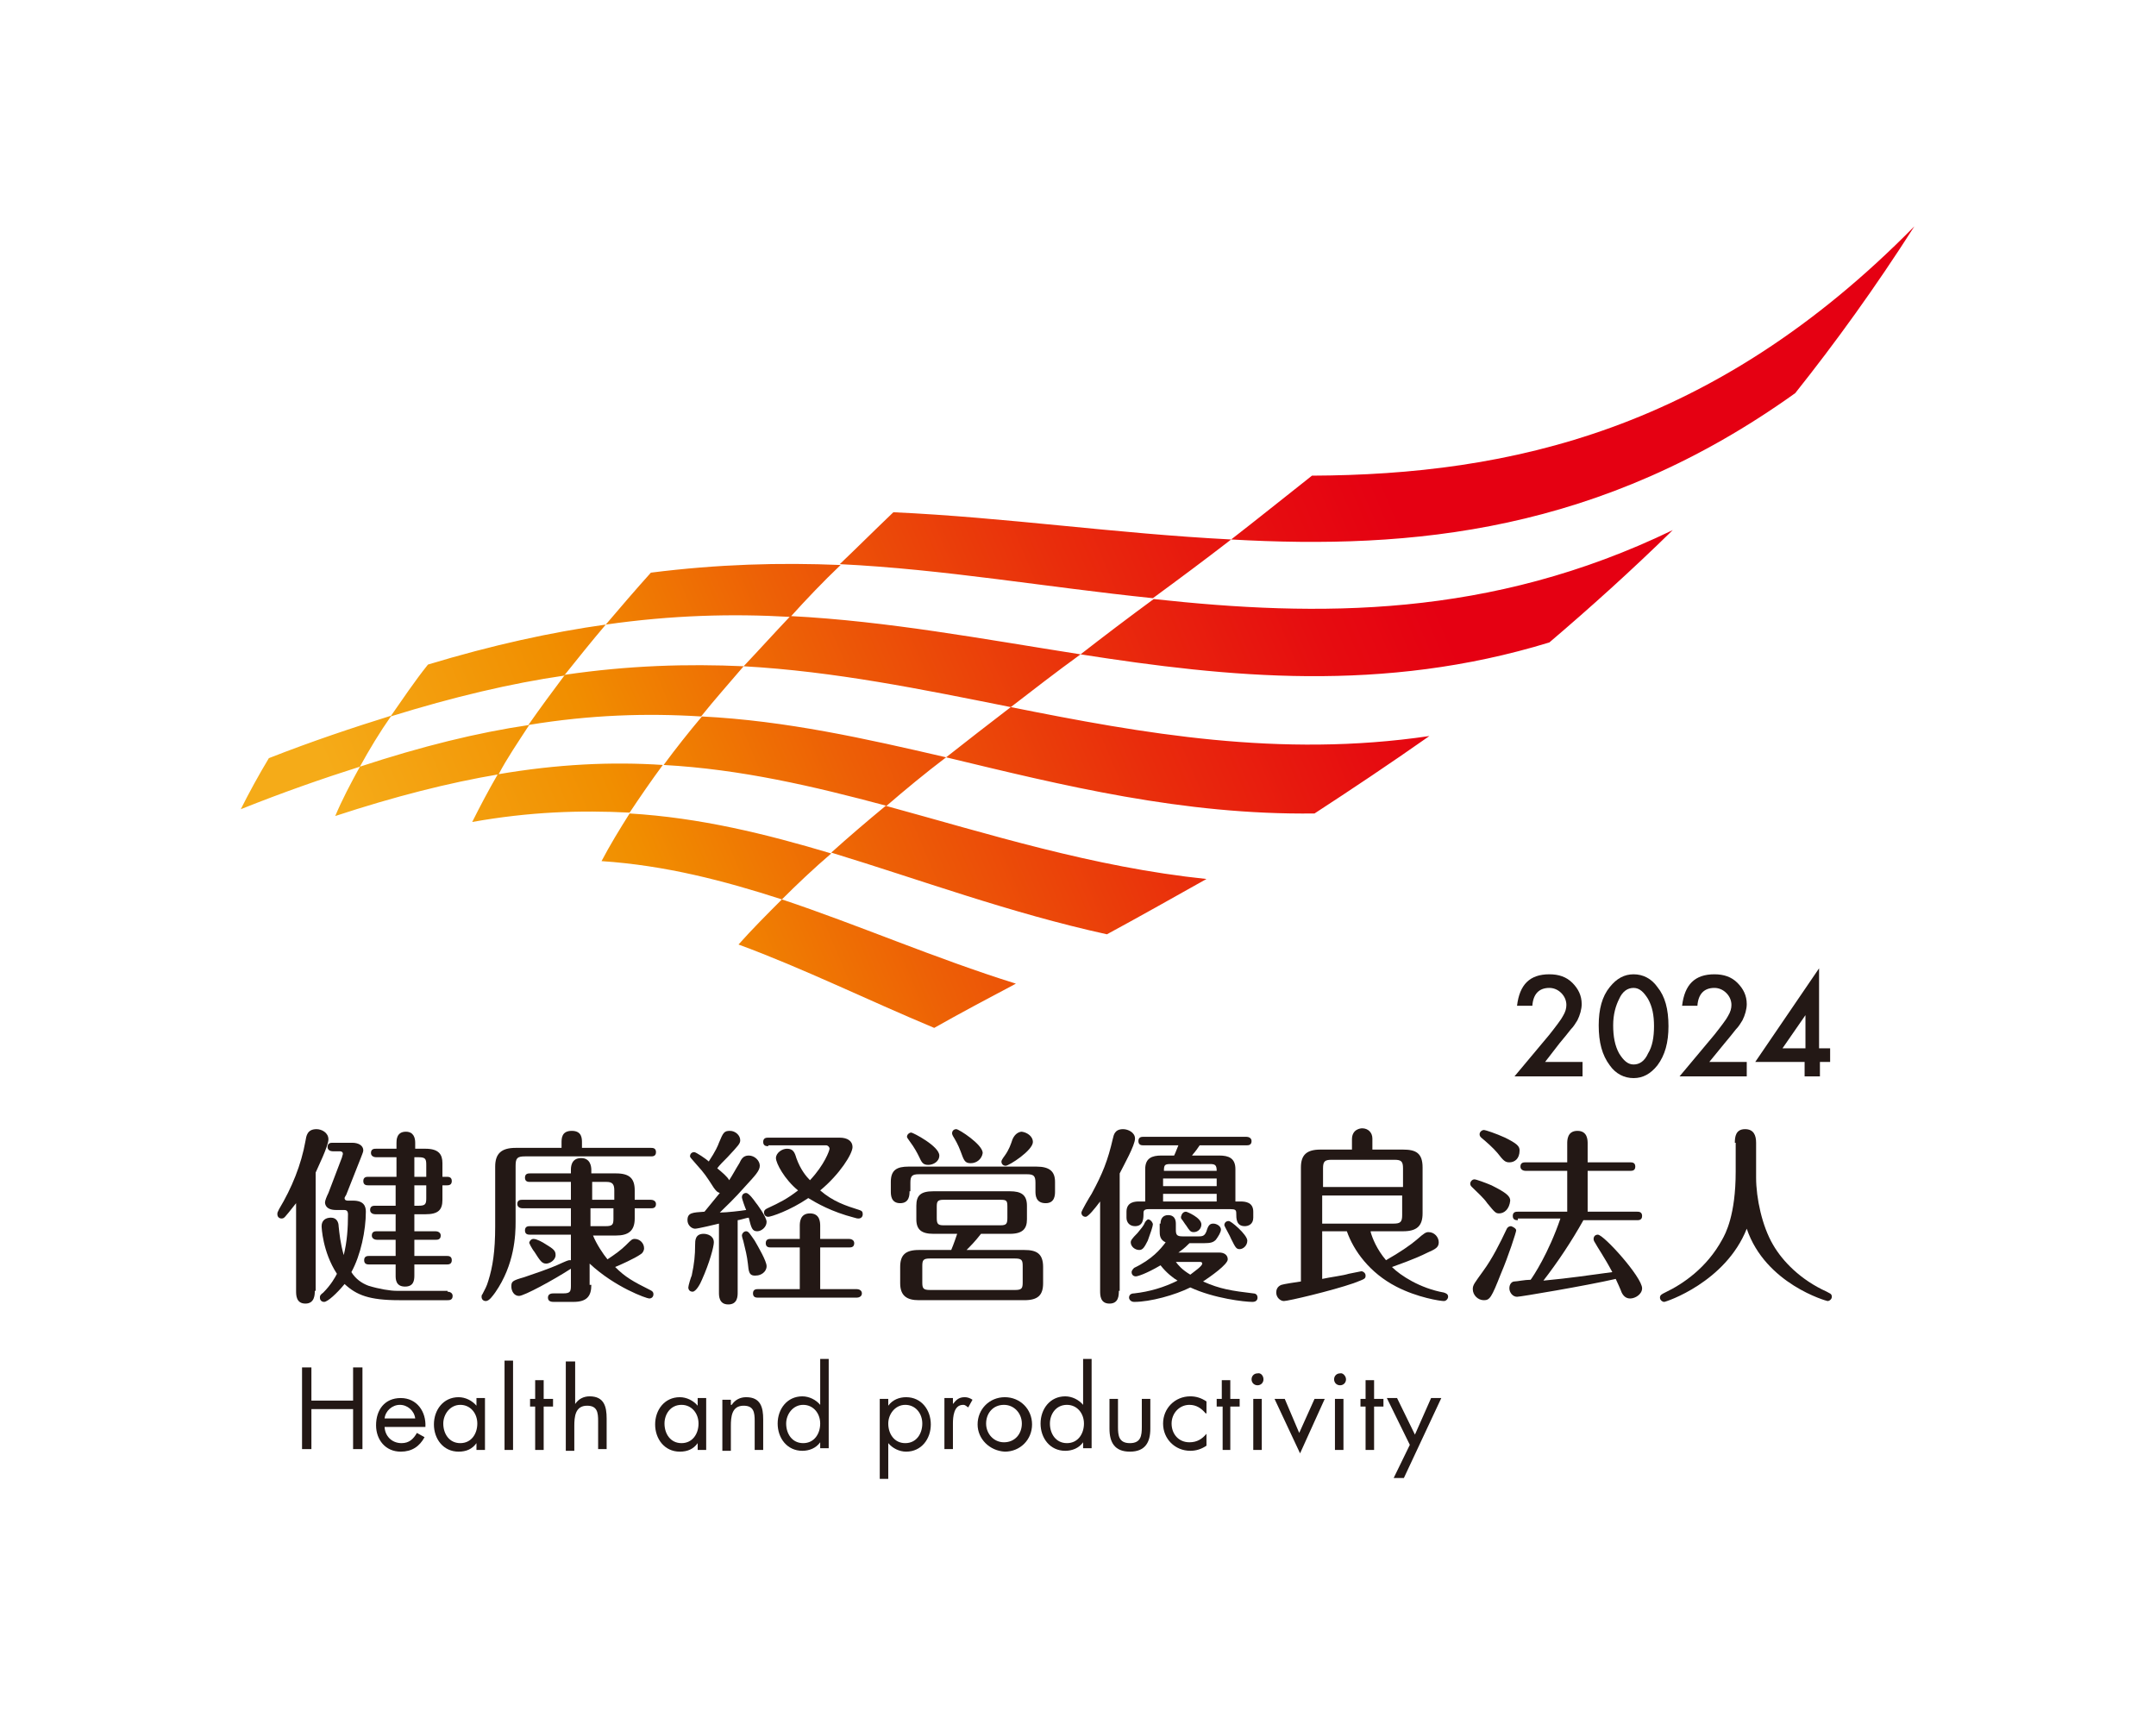 <?xml version="1.0" encoding="utf-8"?>
<!-- Generator: Adobe Illustrator 28.2.0, SVG Export Plug-In . SVG Version: 6.00 Build 0)  -->
<svg version="1.1" id="_レイヤー_2" xmlns="http://www.w3.org/2000/svg" xmlns:xlink="http://www.w3.org/1999/xlink" x="0px"
	 y="0px" viewBox="0 0 253.4 203.4" style="enable-background:new 0 0 253.4 203.4;" xml:space="preserve">
<style type="text/css">
	.st0{fill:none;}
	.st1{fill:#231815;}
	.st2{fill:url(#SVGID_1_);}
</style>
<g>
	<rect x="27.6" y="25.4" class="st0" width="198.2" height="148.6"/>
	<g>
		<g>
			<g>
				<path class="st1" d="M37,151.7c0,0.4,0,1.5-1.1,1.5c-1.1,0-1.1-1-1.1-1.5v-10.3c-0.7,0.9-1.2,1.5-1.3,1.6
					c-0.1,0.1-0.2,0.2-0.4,0.2c-0.3,0-0.5-0.2-0.5-0.5c0-0.2,0-0.2,0.2-0.6c1.5-2.5,2.6-5.2,3.1-8c0.1-0.6,0.2-1.4,1.3-1.4
					c0.6,0,1.4,0.4,1.4,1.2c0,0.8-1.3,3.4-1.5,3.9V151.7z M52.6,151.8c0.2,0,0.6,0.1,0.6,0.5c0,0.5-0.4,0.5-0.6,0.5h-5.7
					c-3.5,0-5-0.6-6.4-1.9c-0.9,1.1-2,2.1-2.4,2.1c-0.3,0-0.5-0.2-0.5-0.5c0-0.2,0-0.3,0.4-0.6c0.9-0.9,1.4-1.8,1.6-2.2
					c-1.7-2.6-1.8-5.5-1.8-5.6c0-0.7,0.5-1,1.1-1c0.7,0,0.9,0.6,0.9,1c0.1,0.9,0.2,2,0.6,3.4c0.4-1.6,0.5-3.2,0.5-4.8
					c0-0.5-0.3-0.5-0.5-0.5h-0.9c-1.3,0-1.3-0.8-1.3-0.9c0-0.2,0.2-0.7,0.4-1.1l1.6-4.2c0-0.1,0.1-0.3,0.1-0.4
					c0-0.3-0.3-0.3-0.4-0.3h-0.8c-0.2,0-0.6-0.1-0.6-0.5c0-0.5,0.4-0.5,0.6-0.5h2.3c0.7,0,1.3,0.3,1.3,0.9c0,0.2-0.2,0.6-0.3,0.9
					l-1.7,4.3c-0.1,0.2-0.2,0.3-0.2,0.4c0,0.3,0.3,0.3,0.4,0.3h0.6c1.3,0,1.5,0.7,1.5,1.3c0,2.2-0.6,5.1-1.7,7.1
					c0.5,0.8,1.2,1.3,2,1.6c1.3,0.4,2.6,0.6,3.3,0.6H52.6z M43.3,139.3c-0.2,0-0.6,0-0.6-0.5c0-0.5,0.4-0.5,0.6-0.5h3.3V136h-2.4
					c-0.2,0-0.6-0.1-0.6-0.5c0-0.5,0.4-0.5,0.6-0.5h2.4v-0.7c0-0.3,0-1.3,1.1-1.3c0.9,0,1.1,0.7,1.1,1.3v0.7H50c1.6,0,2,0.7,2,1.7
					v1.6h0.5c0.2,0,0.6,0,0.6,0.5c0,0.5-0.4,0.5-0.6,0.5h-0.5v1.7c0,1.2-0.5,1.7-2,1.7h-1.3v2h2.5c0.2,0,0.6,0.1,0.6,0.5
					c0,0.5-0.4,0.5-0.6,0.5h-2.5v1.9h3.8c0.2,0,0.6,0,0.6,0.5c0,0.5-0.4,0.5-0.6,0.5h-3.8v1.3c0,0.6-0.1,1.3-1.1,1.3
					c-1.1,0-1.1-0.9-1.1-1.3v-1.3h-3.1c-0.2,0-0.6,0-0.6-0.5c0-0.5,0.4-0.5,0.6-0.5h3.1v-1.9h-2.2c-0.2,0-0.6-0.1-0.6-0.5
					c0-0.5,0.4-0.5,0.6-0.5h2.2v-2h-2.4c-0.2,0-0.6-0.1-0.6-0.5c0-0.5,0.4-0.5,0.6-0.5h2.4v-2.4H43.3z M50.1,138.3v-1.4
					c0-0.7-0.1-0.9-0.9-0.9h-0.5v2.3H50.1z M48.7,139.3v2.4h0.5c0.8,0,0.9-0.2,0.9-0.9v-1.5H48.7z"/>
				<path class="st1" d="M66,134.9v-0.6c0-0.5,0-1.4,1.2-1.4c1.2,0,1.2,0.9,1.2,1.4v0.6h8.1c0.2,0,0.6,0,0.6,0.5
					c0,0.5-0.4,0.5-0.6,0.5H61.7c-0.9,0-1.1,0.2-1.1,1.1v6.6c0,1.5-0.1,5-2.4,8.3c-0.3,0.4-0.7,1-1.1,1c-0.3,0-0.5-0.2-0.5-0.5
					c0-0.1,0-0.2,0.1-0.3c0.3-0.6,0.5-0.9,0.7-1.6c0.5-1.6,0.8-3.4,0.8-6.4v-7c0-1.5,0.7-2.2,2.4-2.2H66z M69.5,151
					c0,1.3-0.5,2-2.1,2h-2.3c-0.2,0-0.7,0-0.7-0.5c0-0.5,0.5-0.5,0.7-0.5h1.1c0.8,0,0.9-0.2,0.9-0.9v-2c-2,1.3-5.5,3.2-6.1,3.2
					c-0.6,0-0.9-0.6-0.9-1.1c0-0.6,0.1-0.7,1.5-1.1c1.1-0.4,2.8-0.9,4.5-1.7c0.2-0.1,0.7-0.3,0.8-0.3c0.1,0,0.1,0,0.2,0v-3h-4.8
					c-0.2,0-0.6,0-0.6-0.5c0-0.5,0.4-0.5,0.6-0.5h4.8V142h-5.7c-0.2,0-0.6-0.1-0.6-0.5c0-0.5,0.4-0.5,0.6-0.5h5.7v-2.1h-4.8
					c-0.2,0-0.6,0-0.6-0.5c0-0.5,0.4-0.5,0.6-0.5h4.8v-0.4c0-0.3,0-1.4,1.2-1.4c1.1,0,1.2,1,1.2,1.4v0.4h2.9c1.6,0,2.2,0.6,2.2,2
					v1.1h1.9c0.2,0,0.6,0.1,0.6,0.5c0,0.5-0.4,0.5-0.6,0.5h-1.9v1.2c0,1.5-0.8,2-2.2,2h-2.7c0.4,1,1.2,2.2,1.7,2.8
					c0.9-0.6,1.6-1.1,2.2-1.7c0.6-0.6,0.7-0.7,1-0.7c0.6,0,1.1,0.5,1.1,1.1c0,0.3-0.2,0.6-0.4,0.7c-0.7,0.5-2.5,1.3-3,1.5
					c1.2,1.2,2.1,1.7,4.1,2.7c0.2,0.1,0.4,0.2,0.4,0.5c0,0.3-0.2,0.5-0.5,0.5c-0.3,0-4-1.3-7-4.1V151z M64.1,146.2
					c1,0.6,1.2,0.8,1.2,1.3c0,0.6-0.7,1-1.1,1c-0.5,0-0.7-0.3-1.4-1.4c-0.1-0.1-0.4-0.6-0.5-0.8c0-0.1-0.1-0.2-0.1-0.2
					c0-0.2,0.2-0.5,0.5-0.5C63.1,145.6,63.8,146,64.1,146.2z M69.5,141h2.7v-1.1c0-0.7-0.2-1-0.9-1h-1.7V141z M69.5,144.1h1.7
					c0.8,0,0.9-0.2,0.9-0.9V142h-2.7V144.1z"/>
				<path class="st1" d="M84.5,143.8c-0.4,0.1-2.5,0.6-2.8,0.6c-0.4,0-0.9-0.4-0.9-1c0-0.9,0.6-0.9,2-1c0.5-0.6,1.3-1.6,1.8-2.2
					c-0.3-0.1-0.4-0.2-0.7-0.6c-0.9-1.4-1.1-1.7-2-2.7c-0.7-0.8-0.8-0.9-0.8-1c0-0.3,0.2-0.5,0.5-0.5c0.2,0,1.4,0.8,1.7,1.1
					c0.8-1.2,1.1-1.9,1.2-2.2c0.5-1.2,0.6-1.4,1.3-1.4c0.6,0,1.2,0.5,1.2,1.1c0,0.4-0.2,0.6-1.5,2c-0.4,0.4-1,1-1.2,1.3
					c0.6,0.5,1.2,1,1.4,1.4c0.4-0.6,0.7-1.2,1.2-2c0.2-0.4,0.4-0.9,1.1-0.9c0.7,0,1.3,0.6,1.3,1.2c0,0.6-0.6,1.2-1.6,2.3
					c-1.5,1.7-2.4,2.5-3.1,3.2c0.8,0,2.5-0.2,3.1-0.3c-0.1-0.2-0.5-1.3-0.5-1.5c0-0.3,0.2-0.5,0.5-0.5c0.3,0,0.9,0.8,1.1,1.1
					c0.1,0.1,1.3,1.7,1.3,2.3c0,0.6-0.6,1.1-1.1,1.1c-0.6,0-0.7-0.4-1-1.6c-0.2,0-1.1,0.3-1.3,0.3v8.5c0,0.4,0,1.4-1.1,1.4
					c-1.1,0-1.1-1-1.1-1.4V143.8z M80.9,151.3c0-0.2,0.3-1.2,0.4-1.4c0.3-1.4,0.4-2.4,0.4-3.6c0-0.5,0-1.3,1-1.3
					c0.4,0,1.2,0.2,1.2,1c0,0.5-0.5,2.4-1.4,4.4c-0.2,0.5-0.7,1.4-1.1,1.4C81.1,151.8,80.9,151.6,80.9,151.3z M87.9,148.5
					c-0.1-0.9-0.3-1.7-0.5-2.5c0-0.1-0.2-0.6-0.2-0.8c0-0.2,0.2-0.5,0.5-0.5c0.3,0,0.5,0.4,1,1.1c0.4,0.7,1.4,2.4,1.4,3
					c0,0.7-0.7,1.1-1.2,1.1C88,150,88,149.4,87.9,148.5z M94,146.6h-3.4c-0.2,0-0.6,0-0.6-0.5c0-0.5,0.4-0.5,0.6-0.5H94v-1.5
					c0-0.4,0-1.5,1.2-1.5c1.2,0,1.2,1.1,1.2,1.5v1.5h3.4c0.2,0,0.6,0.1,0.6,0.5c0,0.5-0.4,0.5-0.6,0.5h-3.4v4.9h4.3
					c0.2,0,0.6,0.1,0.6,0.5c0,0.4-0.4,0.5-0.6,0.5H89.1c-0.2,0-0.6,0-0.6-0.5c0-0.5,0.4-0.5,0.6-0.5H94V146.6z M90.3,134.7
					c-0.2,0-0.6,0-0.6-0.5c0-0.5,0.4-0.5,0.6-0.5h8.4c0.9,0,1.5,0.4,1.5,1.1c0,0.8-1.5,3.2-3.8,5.1c1.5,1.3,3,1.8,4.6,2.3
					c0.3,0.1,0.4,0.2,0.4,0.5c0,0.3-0.2,0.5-0.5,0.5c-0.1,0-0.2,0-0.5-0.1c-2.7-0.7-4.4-1.7-5.4-2.3c-2.2,1.5-4.4,2.2-4.7,2.2
					c-0.3,0-0.5-0.2-0.5-0.5c0-0.3,0.2-0.4,0.4-0.5c1.5-0.7,2.3-1.1,3.6-2.1c-1.6-1.3-2.6-3.2-2.6-3.8c0-0.6,0.7-1.1,1.3-1.1
					c0.7,0,0.9,0.4,1.1,1.1c0.5,1.4,1.2,2.2,1.6,2.6c1.7-1.8,2.3-3.5,2.3-3.7c0-0.2-0.2-0.4-0.4-0.4H90.3z"/>
				<path class="st1" d="M106.9,140c0,0.4,0,1.4-1.1,1.4c-1.1,0-1.1-1-1.1-1.4v-1.1c0-1.4,0.7-1.8,2.1-1.8h15c1.6,0,2.2,0.6,2.2,1.8
					v1.1c0,0.4,0,1.4-1.1,1.4c-1.2,0-1.2-1-1.2-1.4v-1c0-0.8-0.2-1-1-1h-12.7c-0.8,0-1,0.2-1,1V140z M115.3,145
					c-0.7,0.9-1.2,1.4-1.7,1.9h6.8c1.4,0,2.2,0.4,2.2,2v1.9c0,1.4-0.6,2-2.2,2h-12.4c-1.4,0-2.2-0.5-2.2-2v-1.9c0-1.4,0.6-2,2.2-2
					h3.8c0.3-0.7,0.6-1.6,0.7-1.9h-2.8c-1.4,0-2-0.5-2-1.7v-1.6c0-1.2,0.5-1.7,2-1.7h9c1.3,0,2,0.4,2,1.7v1.6c0,1.1-0.5,1.7-2,1.7
					H115.3z M109.1,136.9c-0.7,0-0.8-0.4-1.1-1c-0.2-0.4-0.5-1-1.1-1.8c-0.2-0.3-0.3-0.4-0.3-0.5c0-0.3,0.3-0.5,0.5-0.5
					c0.2,0,3.3,1.6,3.3,2.7C110.4,136.5,109.7,136.9,109.1,136.9z M120.2,148.8c0-0.7-0.1-0.9-0.9-0.9h-10c-0.8,0-0.9,0.2-0.9,0.9
					v1.9c0,0.7,0.1,0.9,0.9,0.9h10c0.8,0,0.9-0.2,0.9-0.9V148.8z M118.4,141.8c0-0.7-0.1-0.8-0.8-0.8h-6.7c-0.7,0-0.8,0.2-0.8,0.8
					v1.3c0,0.7,0.1,0.9,0.8,0.9h6.7c0.7,0,0.8-0.2,0.8-0.9V141.8z M114.1,136.7c-0.7,0-0.8-0.3-1.2-1.4c-0.3-0.8-0.6-1.3-0.9-1.8
					c-0.1-0.2-0.1-0.3-0.1-0.3c0-0.3,0.2-0.5,0.5-0.5c0.3,0,3.1,1.8,3.1,2.8C115.4,136.2,114.8,136.7,114.1,136.7z M121.4,134.2
					c0,1-2.8,2.8-3.2,2.8c-0.3,0-0.5-0.2-0.5-0.5c0-0.1,0.1-0.3,0.4-0.7c0.5-0.7,0.7-1.3,0.9-1.9c0.3-0.7,0.8-0.9,1.1-0.9
					C120.8,133.1,121.4,133.6,121.4,134.2z"/>
				<path class="st1" d="M131.5,151.7c0,0.5,0,1.5-1.1,1.5c-1.1,0-1.1-1-1.1-1.5v-10.5c-0.6,0.8-1.4,1.8-1.7,1.8
					c-0.3,0-0.5-0.2-0.5-0.5c0-0.2,1-1.9,1.2-2.2c1.3-2.4,1.9-3.9,2.5-6.5c0.1-0.4,0.2-1.1,1.2-1.1c0.6,0,1.4,0.4,1.4,1.1
					c0,0.8-1.3,3.1-1.8,4.1V151.7z M143.3,135.8c1.1,0,1.9,0.3,1.9,1.6v3.8h0.6c0.6,0,1.5,0.1,1.5,1.2v0.7c0,0.8-0.6,1-1,1
					c-1,0-1-0.9-1-1.5c0-0.4-0.1-0.5-0.7-0.5h-9.5c-0.3,0-0.7,0-0.7,0.4c0,0.7,0,1.6-1,1.6c-0.6,0-1-0.4-1-1v-0.7
					c0-1.2,1.1-1.2,1.5-1.2h0.7v-3.8c0-1.3,0.8-1.6,1.9-1.6h1.5c0.2-0.4,0.4-1,0.5-1.2h-4.1c-0.2,0-0.6,0-0.6-0.5
					c0-0.5,0.4-0.5,0.6-0.5h12.1c0.2,0,0.6,0.1,0.6,0.5c0,0.5-0.4,0.5-0.6,0.5H141c-0.6,0.9-0.7,0.9-0.9,1.2H143.3z M136.4,143.8
					c0-0.6,0.3-1,0.9-1c0.7,0,0.9,0.5,0.9,1v0.7c0,0.6,0.1,0.8,0.8,0.8h1.9c0.5,0,0.7-0.1,0.9-0.6c0.2-0.7,0.4-0.9,0.8-0.9
					c0.4,0,0.9,0.3,0.9,0.7c0,0.3-0.3,0.8-0.6,1.2c-0.3,0.3-0.6,0.4-1.4,0.4h-1.7c-0.7,0.7-0.9,0.8-1.3,1.1h4.8c0.6,0,1,0.3,1,0.8
					c0,0.6-2,2-2.9,2.6c2,0.9,3.4,1.1,5.9,1.4c0.2,0,0.5,0.1,0.5,0.5c0,0.3-0.2,0.5-0.6,0.5c-0.9,0-4.5-0.4-7.3-1.7
					c-1.8,0.9-4.7,1.7-6.6,1.7c-0.4,0-0.6-0.3-0.6-0.5c0-0.3,0.2-0.5,0.6-0.5c1.8-0.2,3.5-0.7,5.1-1.5c-0.5-0.3-1.3-0.9-2-1.8
					c-1.7,1-2.7,1.3-2.9,1.3c-0.3,0-0.5-0.2-0.5-0.5c0-0.2,0.2-0.4,0.3-0.5c2.1-1,3.1-2.2,3.7-3c-0.7-0.3-0.7-0.9-0.7-1.3V143.8z
					 M135.5,143.9c0,0.2-0.3,1.1-0.6,1.9c-0.4,0.8-0.6,1.1-1,1.1c-0.5,0-1-0.4-1-0.9c0-0.2,0.1-0.4,0.8-1.1c0.4-0.5,0.7-0.8,0.9-1.3
					c0.1-0.1,0.2-0.3,0.4-0.3C135.3,143.4,135.5,143.7,135.5,143.9z M143,137.6c0-0.7-0.2-0.8-0.8-0.8h-4.6c-0.7,0-0.8,0.1-0.8,0.8
					H143z M143,139.4v-0.9h-6.3v0.9H143z M143,141.2v-0.9h-6.3v0.9H143z M138.2,148.3c0.3,0.4,0.7,0.9,1.7,1.5
					c0.5-0.4,1.4-1,1.4-1.3c0-0.2-0.2-0.2-0.3-0.2H138.2z M139.4,142.4c0.1,0,1.8,0.7,1.8,1.5c0,0.5-0.4,0.9-0.9,0.9
					c-0.4,0-0.5-0.2-0.9-0.8c-0.1-0.1-0.4-0.6-0.5-0.7c-0.1-0.1-0.1-0.2-0.1-0.3C138.9,142.6,139.1,142.4,139.4,142.4z M146.6,145.8
					c0,0.6-0.5,1-0.9,1c-0.4,0-0.5-0.2-1-1.2c-0.1-0.3-0.8-1.5-0.8-1.6c0-0.3,0.2-0.5,0.5-0.5C144.6,143.4,146.6,145.1,146.6,145.8z
					"/>
				<path class="st1" d="M161.1,144.8c0.2,0.7,0.7,2,1.8,3.3c1.6-0.9,2.9-1.8,3.6-2.4c0.9-0.8,1.1-0.9,1.4-0.9
					c0.7,0,1.2,0.6,1.2,1.2c0,0.6-0.4,0.8-1.3,1.2c-1.6,0.8-3.4,1.4-4.2,1.7c1,1,3.3,2.5,6.1,3c0.3,0.1,0.5,0.2,0.5,0.5
					c0,0.2-0.2,0.5-0.5,0.5c-0.4,0-3.1-0.4-5.6-1.7c-3.1-1.6-5-4.2-5.8-6.5h-2.9v5.6c0.9-0.2,2.5-0.4,3.1-0.6c0.1,0,1.4-0.3,1.5-0.3
					c0.2,0,0.5,0.2,0.5,0.5c0,0.4-0.1,0.4-1.4,0.9c-2.6,0.9-7.7,2.1-8.2,2.1c-0.4,0-0.9-0.4-0.9-1c0-0.3,0.1-0.7,0.6-0.9
					c0.3-0.1,1.6-0.3,2.3-0.4v-13.4c0-1.5,0.7-2.1,2.3-2.1h3.7v-1.2c0-1.2,1-1.3,1.2-1.3c0.7,0,1.2,0.5,1.2,1.2v1.3h3.6
					c1.5,0,2.3,0.4,2.3,2.1v5.4c0,1.5-0.7,2.1-2.3,2.1H161.1z M155.4,139.5h9.5v-2.2c0-0.8-0.2-1-1-1h-7.4c-0.8,0-1,0.2-1,1V139.5z
					 M164.9,140.5h-9.5v3.3h8.4c0.8,0,1-0.2,1-1V140.5z"/>
				<path class="st1" d="M176.2,142.6c-0.4,0-0.5-0.1-1.4-1.2c-0.4-0.6-1.2-1.3-1.8-1.9c-0.1-0.1-0.2-0.2-0.2-0.4
					c0-0.2,0.2-0.5,0.5-0.5c0.2,0,1.3,0.4,2,0.7c1.8,0.9,2.2,1.3,2.2,1.8C177.4,142.1,176.8,142.6,176.2,142.6z M178.2,144.6
					c0,0.2-0.9,3-1.8,5.1c-1.1,2.8-1.3,3.1-2,3.1c-0.7,0-1.3-0.6-1.3-1.3c0-0.5,0.2-0.7,1.2-2.1c1.1-1.5,2-3.3,2.8-5
					c0.1-0.2,0.3-0.3,0.5-0.3C177.9,144.2,178.2,144.4,178.2,144.6z M177.4,136.6c-0.5,0-0.7-0.2-1.4-1.1c-0.5-0.6-1.3-1.3-1.9-1.8
					c-0.1-0.1-0.2-0.2-0.2-0.4c0-0.3,0.3-0.5,0.5-0.5c0.2,0,1.4,0.4,2.5,0.9c1.4,0.7,1.7,1,1.7,1.5
					C178.6,136.2,178,136.6,177.4,136.6z M178.4,143.4c-0.2,0-0.6,0-0.6-0.5c0-0.5,0.4-0.5,0.6-0.5h5.8v-4.8h-4.9
					c-0.2,0-0.6-0.1-0.6-0.5c0-0.5,0.4-0.5,0.6-0.5h4.9v-2.2c0-0.4,0-1.5,1.2-1.5c1.2,0,1.2,1.1,1.2,1.5v2.2h5c0.2,0,0.6,0,0.6,0.5
					c0,0.5-0.4,0.5-0.6,0.5h-5v4.8h5.8c0.2,0,0.6,0,0.6,0.5c0,0.5-0.4,0.5-0.6,0.5h-6.3c-1.4,2.5-3,4.9-4.7,7.1
					c3.2-0.3,5.1-0.6,8.1-1c-0.9-1.7-1.8-3-2-3.4c-0.2-0.3-0.2-0.4-0.2-0.5c0-0.3,0.2-0.5,0.5-0.5c0.7,0,5.2,5,5.2,6.3
					c0,0.7-0.8,1.2-1.4,1.2c-0.5,0-0.8-0.3-1-0.7c-0.1-0.3-0.6-1.4-0.7-1.6c-3.5,0.8-11.2,2.1-11.6,2.1c-0.5,0-0.9-0.5-0.9-1
					c0-0.5,0.3-0.8,0.6-0.8c0.3,0,1.2-0.2,1.9-0.2c0.3-0.4,2.1-3.1,3.5-7.2H178.4z"/>
				<path class="st1" d="M203.9,134.3c0-0.7,0.1-1.6,1.2-1.6c1,0,1.3,0.7,1.3,1.6v4.1c0,2.4,0.7,5.7,2,7.9c1.1,1.9,3.2,4.1,6.3,5.5
					c0.3,0.2,0.6,0.2,0.6,0.6c0,0.3-0.3,0.5-0.5,0.5c-0.1,0-7.3-2-9.5-8.5c-2.5,6.3-9.5,8.6-9.7,8.6c-0.2,0-0.5-0.2-0.5-0.5
					c0-0.3,0.2-0.4,0.6-0.6c2.1-1,4.9-2.9,6.7-6.2c0.4-0.7,1.6-2.9,1.6-8V134.3z"/>
			</g>
			<g>
				<g>
					<path class="st1" d="M181.6,124.8h4.4v1.7H178l4.1-4.9c0.4-0.5,0.7-0.9,1-1.3c0.3-0.4,0.5-0.7,0.6-0.9c0.3-0.5,0.4-0.9,0.4-1.3
						c0-0.5-0.2-1-0.6-1.4c-0.4-0.4-0.9-0.6-1.4-0.6c-1.2,0-1.9,0.7-2,2.1h-1.8c0.3-2.5,1.5-3.7,3.8-3.7c1.1,0,2,0.3,2.7,1
						c0.7,0.7,1.1,1.5,1.1,2.5c0,0.6-0.2,1.3-0.5,1.9c-0.2,0.3-0.4,0.7-0.8,1.1c-0.3,0.4-0.8,1-1.3,1.6L181.6,124.8z"/>
					<path class="st1" d="M187.9,120.5c0-1.9,0.4-3.4,1.3-4.5c0.8-1,1.7-1.5,2.8-1.5s2.1,0.5,2.8,1.5c0.9,1.1,1.3,2.6,1.3,4.6
						c0,1.9-0.4,3.4-1.3,4.6c-0.8,1-1.7,1.5-2.8,1.5c-1.1,0-2.1-0.5-2.8-1.5C188.3,124,187.9,122.5,187.9,120.5z M189.6,120.5
						c0,1.3,0.2,2.4,0.7,3.3c0.5,0.8,1,1.3,1.7,1.3c0.7,0,1.3-0.4,1.7-1.3c0.5-0.8,0.7-1.9,0.7-3.2c0-1.3-0.2-2.3-0.7-3.2
						c-0.5-0.8-1-1.3-1.7-1.3c-0.7,0-1.3,0.4-1.7,1.3C189.9,118.2,189.6,119.2,189.6,120.5z"/>
					<path class="st1" d="M200.9,124.8h4.4v1.7h-7.9l4.1-4.9c0.4-0.5,0.7-0.9,1-1.3c0.3-0.4,0.5-0.7,0.6-0.9
						c0.3-0.5,0.4-0.9,0.4-1.3c0-0.5-0.2-1-0.6-1.4c-0.4-0.4-0.9-0.6-1.4-0.6c-1.2,0-1.9,0.7-2,2.1h-1.8c0.3-2.5,1.5-3.7,3.8-3.7
						c1.1,0,2,0.3,2.7,1c0.7,0.7,1.1,1.5,1.1,2.5c0,0.6-0.2,1.3-0.5,1.9c-0.2,0.3-0.4,0.7-0.8,1.1c-0.3,0.4-0.8,1-1.3,1.6
						L200.9,124.8z"/>
					<path class="st1" d="M213.9,123.2h1.2v1.6h-1.2v1.7h-1.8v-1.7h-5.8l7.5-11V123.2z M212.2,123.2v-3.9l-2.7,3.9H212.2z"/>
				</g>
			</g>
			<g>
				<path class="st1" d="M41.5,164.6v-3.9h1.1v9.6h-1.1v-4.7h-4.9v4.7h-1.1v-9.6h1.1v3.9H41.5z"/>
				<path class="st1" d="M45.2,167.6c0,1.1,0.8,2,2,2c0.9,0,1.4-0.5,1.8-1.2l0.9,0.5c-0.6,1.1-1.5,1.7-2.8,1.7
					c-1.8,0-2.9-1.4-2.9-3.1c0-1.8,1-3.2,2.9-3.2c1.9,0,3,1.6,2.9,3.4H45.2z M48.8,166.7c-0.1-0.9-0.9-1.6-1.8-1.6
					c-0.9,0-1.7,0.7-1.8,1.6H48.8z"/>
				<path class="st1" d="M57,170.4h-1v-0.8h0c-0.5,0.7-1.2,1-2.1,1c-1.8,0-2.9-1.5-2.9-3.2c0-1.7,1.1-3.2,2.9-3.2
					c0.8,0,1.6,0.4,2.1,1h0v-0.9h1V170.4z M52.1,167.3c0,1.2,0.7,2.3,2,2.3c1.3,0,2-1.1,2-2.3c0-1.2-0.8-2.2-2-2.2
					C52.9,165.1,52.1,166.2,52.1,167.3z"/>
				<path class="st1" d="M60.3,170.4h-1v-10.5h1V170.4z"/>
				<path class="st1" d="M63.9,170.4h-1v-5.1h-0.6v-0.9h0.6v-2.2h1v2.2H65v0.9h-1.1V170.4z"/>
				<path class="st1" d="M67.6,159.8v5.2l0,0c0.4-0.6,1-0.9,1.7-0.9c1.7,0,2,1.2,2,2.6v3.6h-1V167c0-1-0.1-1.8-1.3-1.8
					c-1.4,0-1.5,1.3-1.5,2.4v2.9h-1v-10.5H67.6z"/>
				<path class="st1" d="M83,170.4h-1v-0.8h0c-0.5,0.7-1.2,1-2.1,1c-1.8,0-2.9-1.5-2.9-3.2c0-1.7,1.1-3.2,2.9-3.2
					c0.8,0,1.6,0.4,2.1,1h0v-0.9h1V170.4z M78.1,167.3c0,1.2,0.7,2.3,2,2.3c1.3,0,2-1.1,2-2.3c0-1.2-0.8-2.2-2-2.2
					C78.8,165.1,78.1,166.2,78.1,167.3z"/>
				<path class="st1" d="M86,165.1L86,165.1c0.4-0.6,1-0.9,1.7-0.9c1.7,0,2,1.2,2,2.6v3.6h-1V167c0-1-0.1-1.8-1.3-1.8
					c-1.4,0-1.5,1.3-1.5,2.4v2.9h-1v-6h1V165.1z"/>
				<path class="st1" d="M96.4,169.5L96.4,169.5c-0.5,0.7-1.3,1-2.1,1c-1.8,0-2.9-1.5-2.9-3.2c0-1.7,1.1-3.2,2.9-3.2
					c0.8,0,1.6,0.4,2.1,1h0v-5.4h1v10.5h-1V169.5z M92.4,167.3c0,1.2,0.7,2.3,2,2.3c1.3,0,2-1.1,2-2.3c0-1.2-0.8-2.2-2-2.2
					C93.2,165.1,92.4,166.2,92.4,167.3z"/>
				<path class="st1" d="M104.4,165.2L104.4,165.2c0.5-0.7,1.3-1,2.1-1c1.8,0,2.9,1.5,2.9,3.2c0,1.7-1.1,3.2-2.9,3.2
					c-0.8,0-1.6-0.4-2.1-1h0v4.2h-1v-9.4h1V165.2z M104.4,167.3c0,1.2,0.7,2.3,2,2.3c1.3,0,2-1.1,2-2.3c0-1.2-0.8-2.2-2-2.2
					C105.2,165.1,104.4,166.2,104.4,167.3z"/>
				<path class="st1" d="M112,165L112,165c0.4-0.5,0.7-0.8,1.4-0.8c0.3,0,0.6,0.1,0.9,0.3l-0.5,0.9c-0.2-0.1-0.3-0.3-0.6-0.3
					c-1.1,0-1.2,1.4-1.2,2.2v3h-1v-6h1V165z"/>
				<path class="st1" d="M114.9,167.4c0-1.8,1.4-3.2,3.2-3.2c1.8,0,3.2,1.4,3.2,3.2c0,1.8-1.4,3.2-3.2,3.2
					C116.3,170.5,114.9,169.1,114.9,167.4z M115.9,167.3c0,1.2,0.9,2.2,2.1,2.2c1.3,0,2.1-1,2.1-2.2c0-1.2-0.9-2.2-2.1-2.2
					C116.7,165.1,115.9,166.1,115.9,167.3z"/>
				<path class="st1" d="M127.3,169.5L127.3,169.5c-0.5,0.7-1.3,1-2.1,1c-1.8,0-2.9-1.5-2.9-3.2c0-1.7,1.1-3.2,2.9-3.2
					c0.8,0,1.6,0.4,2.1,1h0v-5.4h1v10.5h-1V169.5z M123.4,167.3c0,1.2,0.7,2.3,2,2.3c1.3,0,2-1.1,2-2.3c0-1.2-0.8-2.2-2-2.2
					C124.1,165.1,123.4,166.2,123.4,167.3z"/>
				<path class="st1" d="M131.4,167.7c0,1,0.1,1.9,1.4,1.9s1.4-0.9,1.4-1.9v-3.3h1v3.5c0,1.6-0.6,2.7-2.4,2.7
					c-1.8,0-2.4-1.1-2.4-2.7v-3.5h1V167.7z"/>
				<path class="st1" d="M141.7,166.1L141.7,166.1c-0.5-0.6-1.1-1-1.9-1c-1.2,0-2.1,1-2.1,2.2c0,1.2,0.8,2.2,2.1,2.2
					c0.9,0,1.5-0.4,2-1h0v1.4c-0.6,0.4-1.2,0.6-1.9,0.6c-1.8,0-3.2-1.4-3.2-3.2c0-1.8,1.4-3.2,3.2-3.2c0.7,0,1.3,0.2,1.9,0.6V166.1z
					"/>
				<path class="st1" d="M144.7,170.4h-1v-5.1H143v-0.9h0.6v-2.2h1v2.2h1.1v0.9h-1.1V170.4z"/>
				<path class="st1" d="M148.5,162.1c0,0.4-0.3,0.7-0.7,0.7c-0.4,0-0.7-0.3-0.7-0.7c0-0.4,0.3-0.7,0.7-0.7
					C148.2,161.3,148.5,161.7,148.5,162.1z M148.3,170.4h-1v-6h1V170.4z"/>
				<path class="st1" d="M152.7,168.4l1.8-4h1.2l-2.9,6.4l-3-6.4h1.2L152.7,168.4z"/>
				<path class="st1" d="M158.2,162.1c0,0.4-0.3,0.7-0.7,0.7c-0.4,0-0.7-0.3-0.7-0.7c0-0.4,0.3-0.7,0.7-0.7
					C157.8,161.3,158.2,161.7,158.2,162.1z M157.9,170.4h-1v-6h1V170.4z"/>
				<path class="st1" d="M161.5,170.4h-1v-5.1h-0.6v-0.9h0.6v-2.2h1v2.2h1.1v0.9h-1.1V170.4z"/>
				<path class="st1" d="M163,164.3h1.2l2.1,4.3l1.9-4.3h1.2l-4.4,9.4h-1.2l1.9-3.9L163,164.3z"/>
			</g>
			<g>
				
					<linearGradient id="SVGID_1_" gradientUnits="userSpaceOnUse" x1="-85.367" y1="125.333" x2="27.435" y2="12.531" gradientTransform="matrix(1 0 -0.577 1 198.811 0)">
					<stop  offset="5.429860e-02" style="stop-color:#F5AB18"/>
					<stop  offset="0.198" style="stop-color:#F18E00"/>
					<stop  offset="0.327" style="stop-color:#ED5F06"/>
					<stop  offset="0.484" style="stop-color:#E92C0C"/>
					<stop  offset="0.602" style="stop-color:#E60C10"/>
					<stop  offset="0.668" style="stop-color:#E50012"/>
				</linearGradient>
				<path class="st2" d="M211,46.2c-22.9,16.4-45.1,18.4-66.3,17.2c3.1-2.4,6.2-4.9,9.5-7.5c23.2-0.1,47.2-5.3,70.8-29.3
					C220.4,33.8,215.7,40.3,211,46.2z M144.7,63.4c-13.7-0.7-26.5-2.6-39.7-3.2c-2.2,2.1-4.2,4.1-6.3,6.1c12.3,0.6,24.2,2.7,36.8,4
					C138.5,68.1,141.6,65.8,144.7,63.4z M98.8,66.4c-7.1-0.3-14.4-0.1-22.3,0.9c-1.8,2-3.6,4.1-5.3,6.1c7.7-1.1,14.8-1.3,21.7-0.9
					C94.8,70.4,96.7,68.4,98.8,66.4z M196.6,62.3c-21.5,10.4-41.7,10.2-61,8.1c-3,2.2-5.9,4.4-8.6,6.5c17.3,2.7,35.5,4.6,55.1-1.4
					C186.8,71.5,191.7,67.1,196.6,62.3z M71.2,73.4c-6.4,0.9-13.3,2.4-20.9,4.7c-1.6,2-3,4.1-4.4,6.1c7.4-2.3,14.2-3.9,20.4-4.8
					C67.9,77.4,69.5,75.4,71.2,73.4z M46,84.1c-4.5,1.4-9.3,3-14.4,5c-1.2,2-2.3,4-3.3,6c5-2,9.6-3.6,14-5
					C43.4,88.1,44.6,86.1,46,84.1z M127,76.9c-11.5-1.8-22.6-3.9-34.1-4.5c-1.9,2-3.7,4-5.5,5.9c10.7,0.6,20.9,2.7,31.4,4.8
					C121.4,81.1,124.1,79,127,76.9z M87.4,78.3c-6.6-0.3-13.5-0.1-21,1c-1.5,2-2.9,3.9-4.3,5.9c7.3-1.2,13.9-1.4,20.3-1
					C84,82.2,85.7,80.3,87.4,78.3z M168,86.5c-17.6,2.6-33.7-0.3-49.2-3.4c-2.6,2-5.2,4-7.6,5.9c13.7,3.3,27.8,6.8,43.3,6.6
					C158.8,92.8,163.3,89.8,168,86.5z M62.2,85.2c-6.1,0.9-12.6,2.5-19.9,4.9c-1.1,2-2.1,3.9-2.9,5.8c7-2.3,13.3-3.9,19.2-4.9
					C59.6,89.1,60.9,87.2,62.2,85.2z M111.2,89c-9.5-2.2-18.8-4.3-28.7-4.8c-1.6,1.9-3.1,3.8-4.5,5.7c9.1,0.5,17.6,2.5,26.2,4.8
					C106.4,92.8,108.7,90.9,111.2,89z M77.9,89.9c-6-0.4-12.4-0.1-19.4,1.1c-1.1,1.9-2.1,3.8-3,5.6c6.7-1.2,12.7-1.4,18.5-1.1
					C75.2,93.7,76.5,91.8,77.9,89.9z M141.8,103.3c-13.4-1.4-25.6-5.3-37.7-8.6c-2.3,1.9-4.4,3.7-6.4,5.5c10.5,3.2,21,7.1,32.4,9.6
					C133.8,107.8,137.7,105.6,141.8,103.3z M119.4,115.6c-9.6-3-18.5-6.9-27.5-9.9c-1.8,1.8-3.5,3.5-5.1,5.3
					c7.6,2.8,15.1,6.5,23,9.8C112.8,119.1,116,117.4,119.4,115.6z M97.7,100.3C90,98,82.3,96.1,74,95.6c-1.2,1.9-2.3,3.7-3.3,5.6
					c7.5,0.5,14.4,2.3,21.2,4.5C93.7,103.9,95.6,102.1,97.7,100.3z"/>
			</g>
		</g>
	</g>
</g>
</svg>
